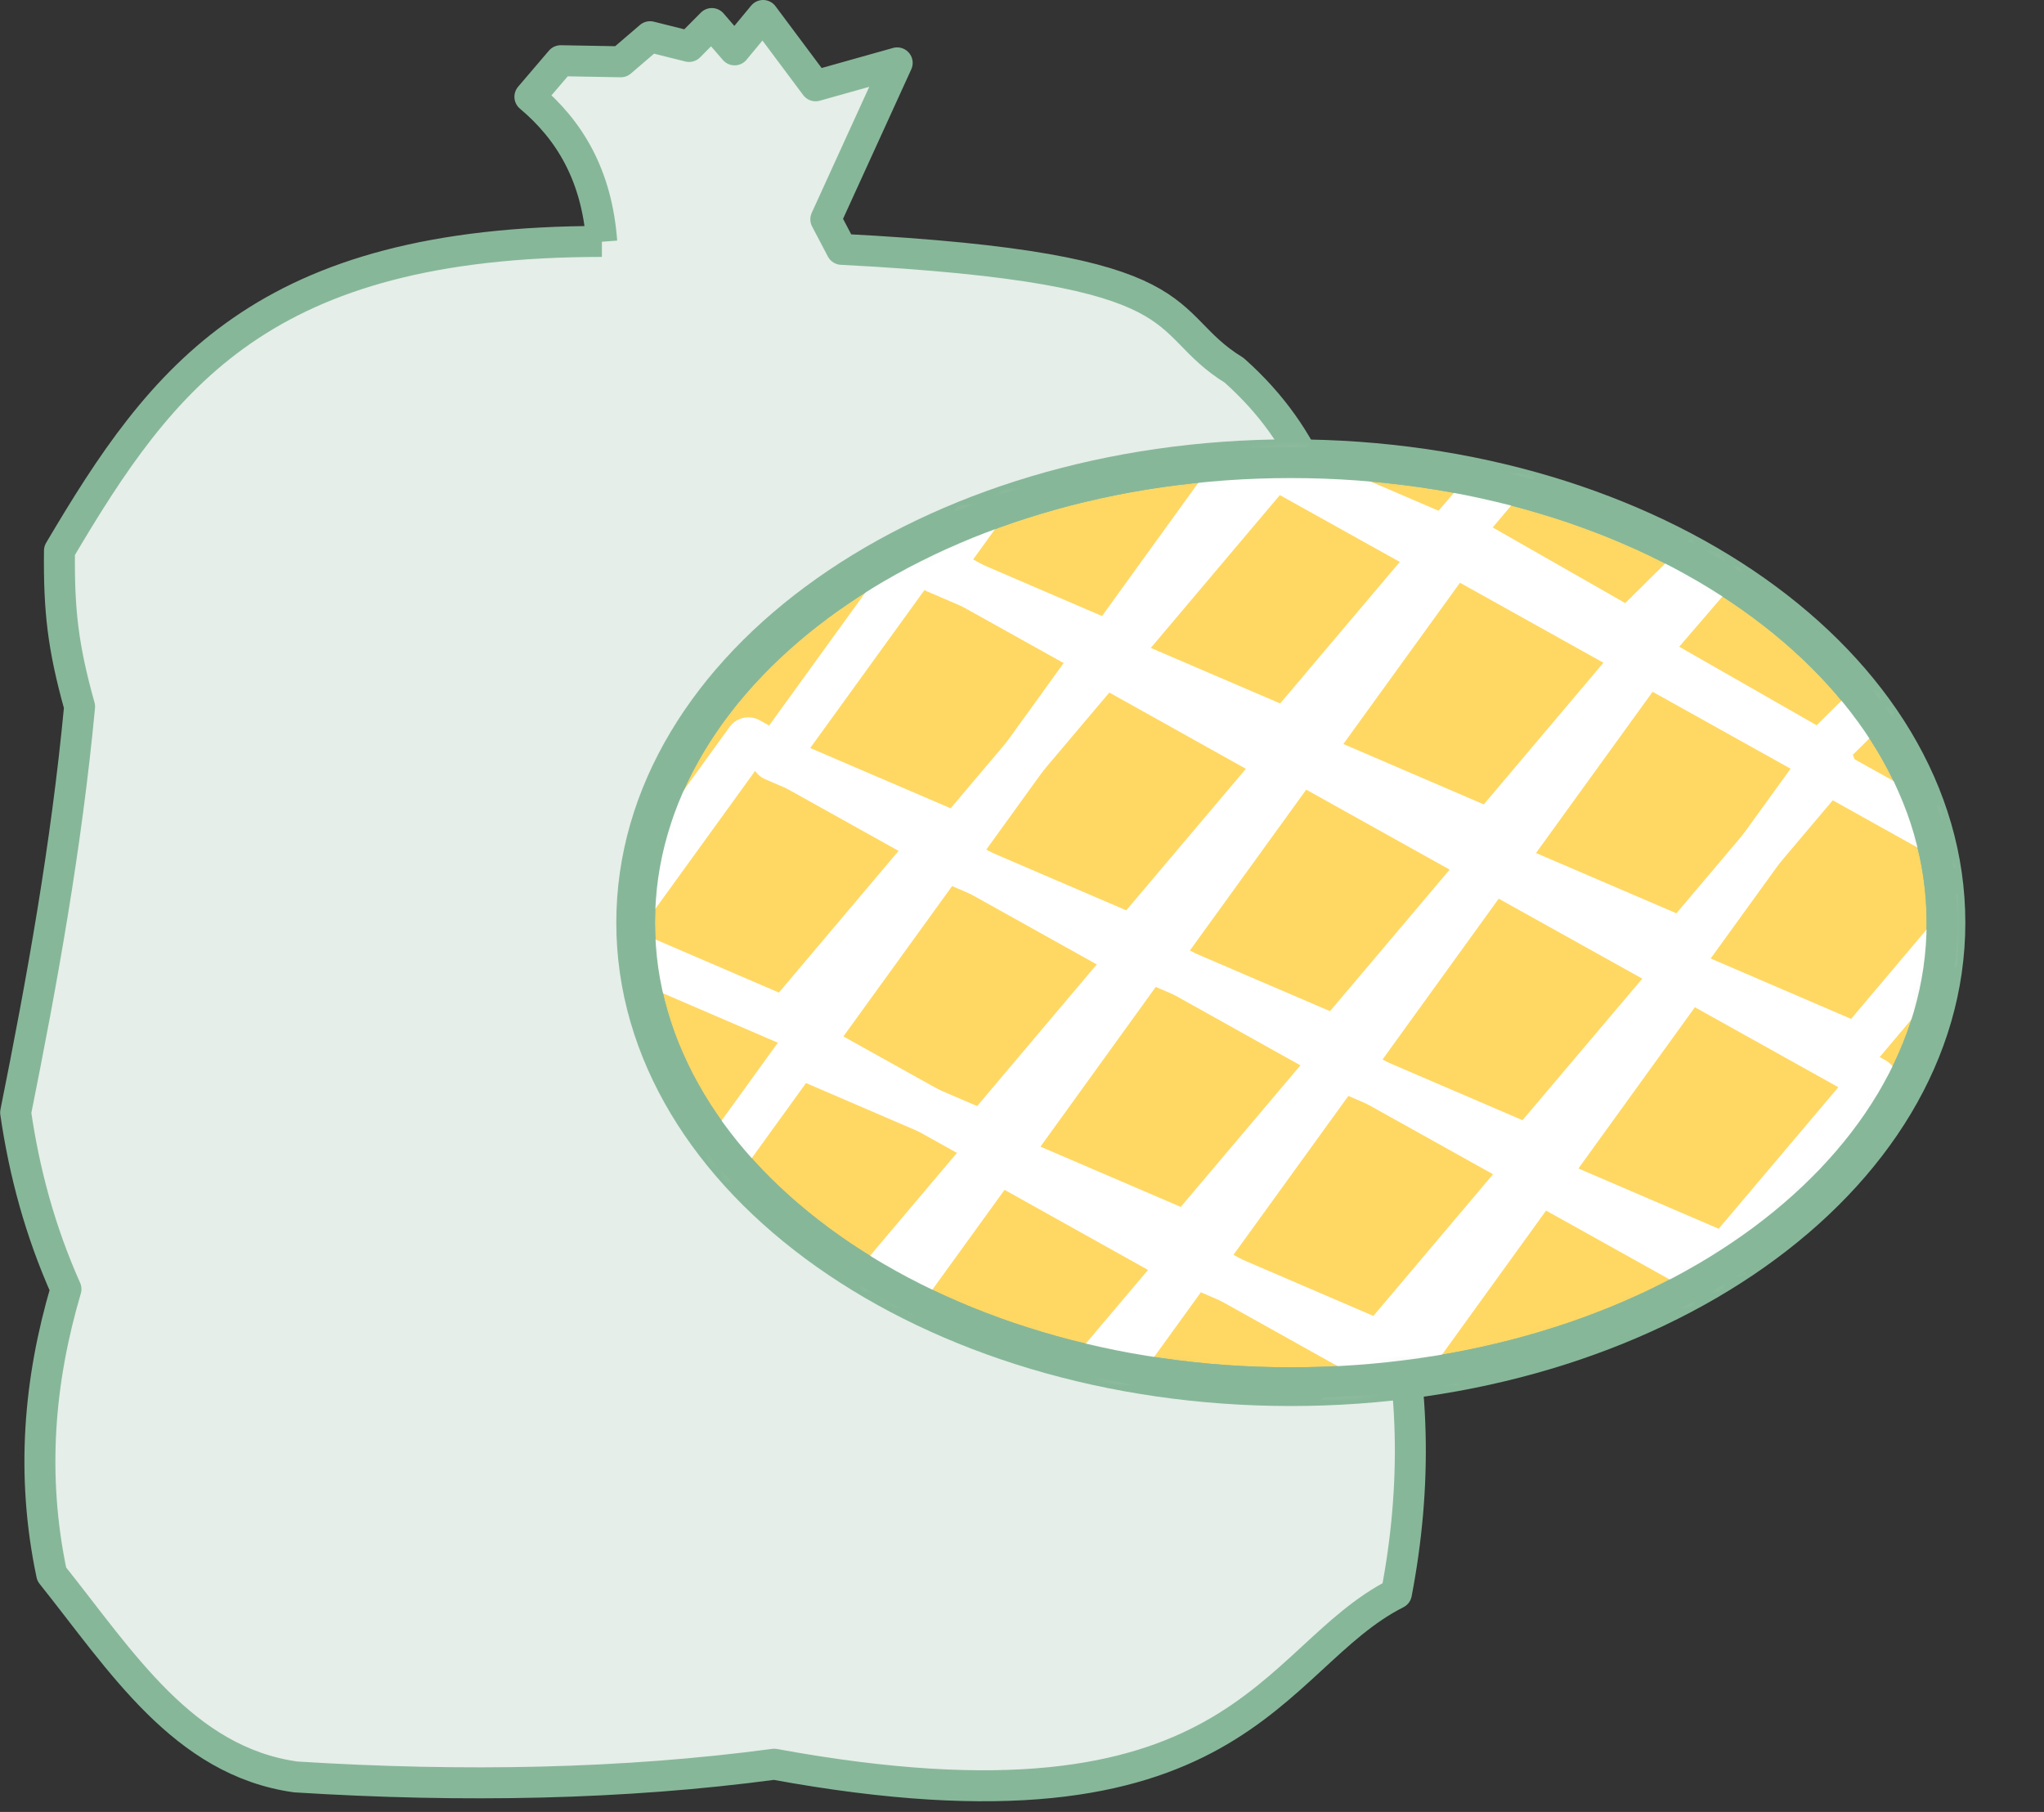 <?xml version="1.0" encoding="UTF-8"?>
<svg xmlns="http://www.w3.org/2000/svg" width="132" height="117" viewBox="0 0 132 117" fill="none">
  <rect x="0" y="0" width="132" height="117" fill="#333333" stroke="none"/>
  <g clip-path="url(#clip0_427_3021)">
    <path fill-rule="evenodd" clip-rule="evenodd" d="M38.87 15.59C16.95 15.59 10.5 24.29 3.84 35.56C3.8 39.4 4.06 41.77 5.14 45.63C4.28 54.71 2.72 63.32 1.01 71.84C1.57 75.7 2.59 79.5 4.26 83.24C2.53 89.11 1.98 95.21 3.34 101.65C7.83 107.27 11.83 113.72 19.09 114.74C29.94 115.42 40.27 115.22 50 113.92C80.09 119.44 81.95 107.04 90.18 102.89C91.5 96 91.43 89.09 89.55 82.2C94.8 74.87 90.36 64.14 88.71 54.95C85.7 44.6 89.61 32.72 79.7 23.91C74.51 20.73 78.03 17.32 54.35 16.1L53.33 14.16L57.94 4.06L52.67 5.54L49.28 1L47.44 3.22L45.97 1.52L44.5 3L41.98 2.37L40.09 3.99L36.21 3.92L34.22 6.25C36.78 8.4 38.54 11.31 38.86 15.61" fill="#E5EEE8"></path>
    <path d="M38.87 15.59C16.95 15.59 10.5 24.29 3.84 35.56C3.8 39.4 4.06 41.77 5.14 45.63C4.28 54.71 2.72 63.32 1.01 71.84C1.57 75.7 2.59 79.5 4.26 83.24C2.53 89.11 1.98 95.21 3.34 101.65C7.83 107.27 11.83 113.72 19.09 114.74C29.94 115.42 40.27 115.22 50 113.92C80.09 119.44 81.95 107.04 90.18 102.89C91.5 96 91.43 89.09 89.55 82.2C94.8 74.87 90.36 64.14 88.71 54.95C85.7 44.6 89.61 32.72 79.7 23.91C74.51 20.73 78.03 17.32 54.35 16.1L53.33 14.16L57.94 4.06L52.67 5.54L49.28 1L47.44 3.22L45.97 1.52L44.5 3L41.98 2.37L40.09 3.99L36.21 3.92L34.22 6.25C36.78 8.4 38.54 11.31 38.86 15.61" stroke="#87B799" stroke-width="2" stroke-linejoin="round"></path>
    <path d="M83.36 89.29C106.589 89.29 125.42 75.988 125.42 59.58C125.42 43.172 106.589 29.87 83.36 29.87C60.131 29.87 41.3 43.172 41.3 59.58C41.3 75.988 60.131 89.29 83.36 89.29Z" fill="white" stroke="#87B799" stroke-width="3" stroke-linejoin="round"></path>
    <mask id="mask0_427_3021" style="mask-type:luminance" maskUnits="userSpaceOnUse" x="41" y="29" width="85" height="61">
      <path d="M83.36 89.29C106.589 89.29 125.42 75.988 125.42 59.58C125.42 43.172 106.589 29.87 83.36 29.87C60.131 29.87 41.3 43.172 41.3 59.58C41.3 75.988 60.131 89.29 83.36 89.29Z" fill="white"></path>
    </mask>
    <g mask="url(#mask0_427_3021)">
      <path d="M83.36 89.29C106.589 89.29 125.42 75.988 125.42 59.58C125.42 43.172 106.589 29.87 83.36 29.87C60.131 29.87 41.3 43.172 41.3 59.58C41.3 75.988 60.131 89.29 83.36 89.29Z" fill="#FFD863" stroke="#87B799" stroke-width="2" stroke-linejoin="round"></path>
      <path d="M86.32 67.11L74.51 62.04L83.92 49.03L95.94 55.73L86.32 67.11Z" stroke="white" stroke-width="3" stroke-linejoin="round"></path>
      <path d="M98.75 74.15L86.95 69.08L96.35 56.07L108.38 62.77L98.75 74.15Z" stroke="white" stroke-width="3" stroke-linejoin="round"></path>
      <path d="M111.42 81.16L99.62 76.09L109.02 63.08L121.04 69.78L111.42 81.16Z" stroke="white" stroke-width="3" stroke-linejoin="round"></path>
      <path d="M119.97 67.61L108.16 62.53L117.57 49.52L129.59 56.22L119.97 67.61Z" stroke="white" stroke-width="3" stroke-linejoin="round"></path>
      <path d="M73.16 60.6L61.36 55.53L70.76 42.51L82.78 49.22L73.16 60.6Z" stroke="white" stroke-width="3" stroke-linejoin="round"></path>
      <path d="M61.82 54.01L50.01 48.94L59.42 35.93L71.44 42.63L61.82 54.01Z" stroke="white" stroke-width="3" stroke-linejoin="round"></path>
      <path d="M72.3 41.9L60.49 36.82L69.89 23.81L81.92 30.51L72.3 41.9Z" stroke="white" stroke-width="3" stroke-linejoin="round"></path>
      <path d="M96.25 53.76L84.44 48.68L93.85 35.67L105.87 42.37L96.25 53.76Z" stroke="white" stroke-width="3" stroke-linejoin="round"></path>
      <path d="M108.69 60.79L96.88 55.72L106.29 42.71L118.31 49.41L108.69 60.79Z" stroke="white" stroke-width="3" stroke-linejoin="round"></path>
      <path d="M83.1 47.24L71.29 42.17L80.69 29.16L92.72 35.86L83.1 47.24Z" stroke="white" stroke-width="3" stroke-linejoin="round"></path>
      <path d="M93.68 34.95L81.87 29.87L91.28 16.86L103.3 23.56L93.68 34.95Z" stroke="white" stroke-width="3" stroke-linejoin="round"></path>
      <path d="M105.2 40.81L93.76 34.28L103.91 22.47L115.46 30.66L105.2 40.81Z" stroke="white" stroke-width="3" stroke-linejoin="round"></path>
      <path d="M117.56 48.7L106.12 42.16L116.27 30.36L127.82 38.55L117.56 48.7Z" stroke="white" stroke-width="3" stroke-linejoin="round"></path>
      <path d="M76.68 79.75L64.88 74.68L74.28 61.66L86.3 68.37L76.68 79.75Z" stroke="white" stroke-width="3" stroke-linejoin="round"></path>
      <path d="M66.84 92.96L55.03 87.88L64.44 74.87L76.46 81.58L66.84 92.96Z" stroke="white" stroke-width="3" stroke-linejoin="round"></path>
      <path d="M54.5 85.41L42.69 80.33L52.09 67.32L64.12 74.02L54.5 85.41Z" stroke="white" stroke-width="3" stroke-linejoin="round"></path>
      <path d="M79.6 99.46L67.8 94.38L77.2 81.37L89.22 88.08L79.6 99.46Z" stroke="white" stroke-width="3" stroke-linejoin="round"></path>
      <path d="M89.12 86.79L77.31 81.71L86.72 68.7L98.74 75.4L89.12 86.79Z" stroke="white" stroke-width="3" stroke-linejoin="round"></path>
      <path d="M101.81 94.3L90.01 89.22L99.41 76.21L111.43 82.91L101.81 94.3Z" stroke="white" stroke-width="3" stroke-linejoin="round"></path>
      <path d="M63.53 73.24L51.72 68.16L61.13 55.15L73.15 61.85L63.53 73.24Z" stroke="white" stroke-width="3" stroke-linejoin="round"></path>
      <path d="M50.73 65.91L38.92 60.83L48.33 47.82L60.35 54.52L50.73 65.91Z" stroke="white" stroke-width="3" stroke-linejoin="round"></path>
    </g>
    <path d="M83.36 89.29C106.589 89.29 125.42 75.988 125.42 59.58C125.42 43.172 106.589 29.87 83.36 29.87C60.131 29.87 41.3 43.172 41.3 59.58C41.3 75.988 60.131 89.29 83.36 89.29Z" stroke="#87B799" stroke-width="2" stroke-linejoin="round"></path>
  </g>
  <defs>
    <clipPath id="clip0_427_3021">
      <rect width="131.09" height="116.32" fill="white"></rect>
    </clipPath>
  </defs>
</svg>
